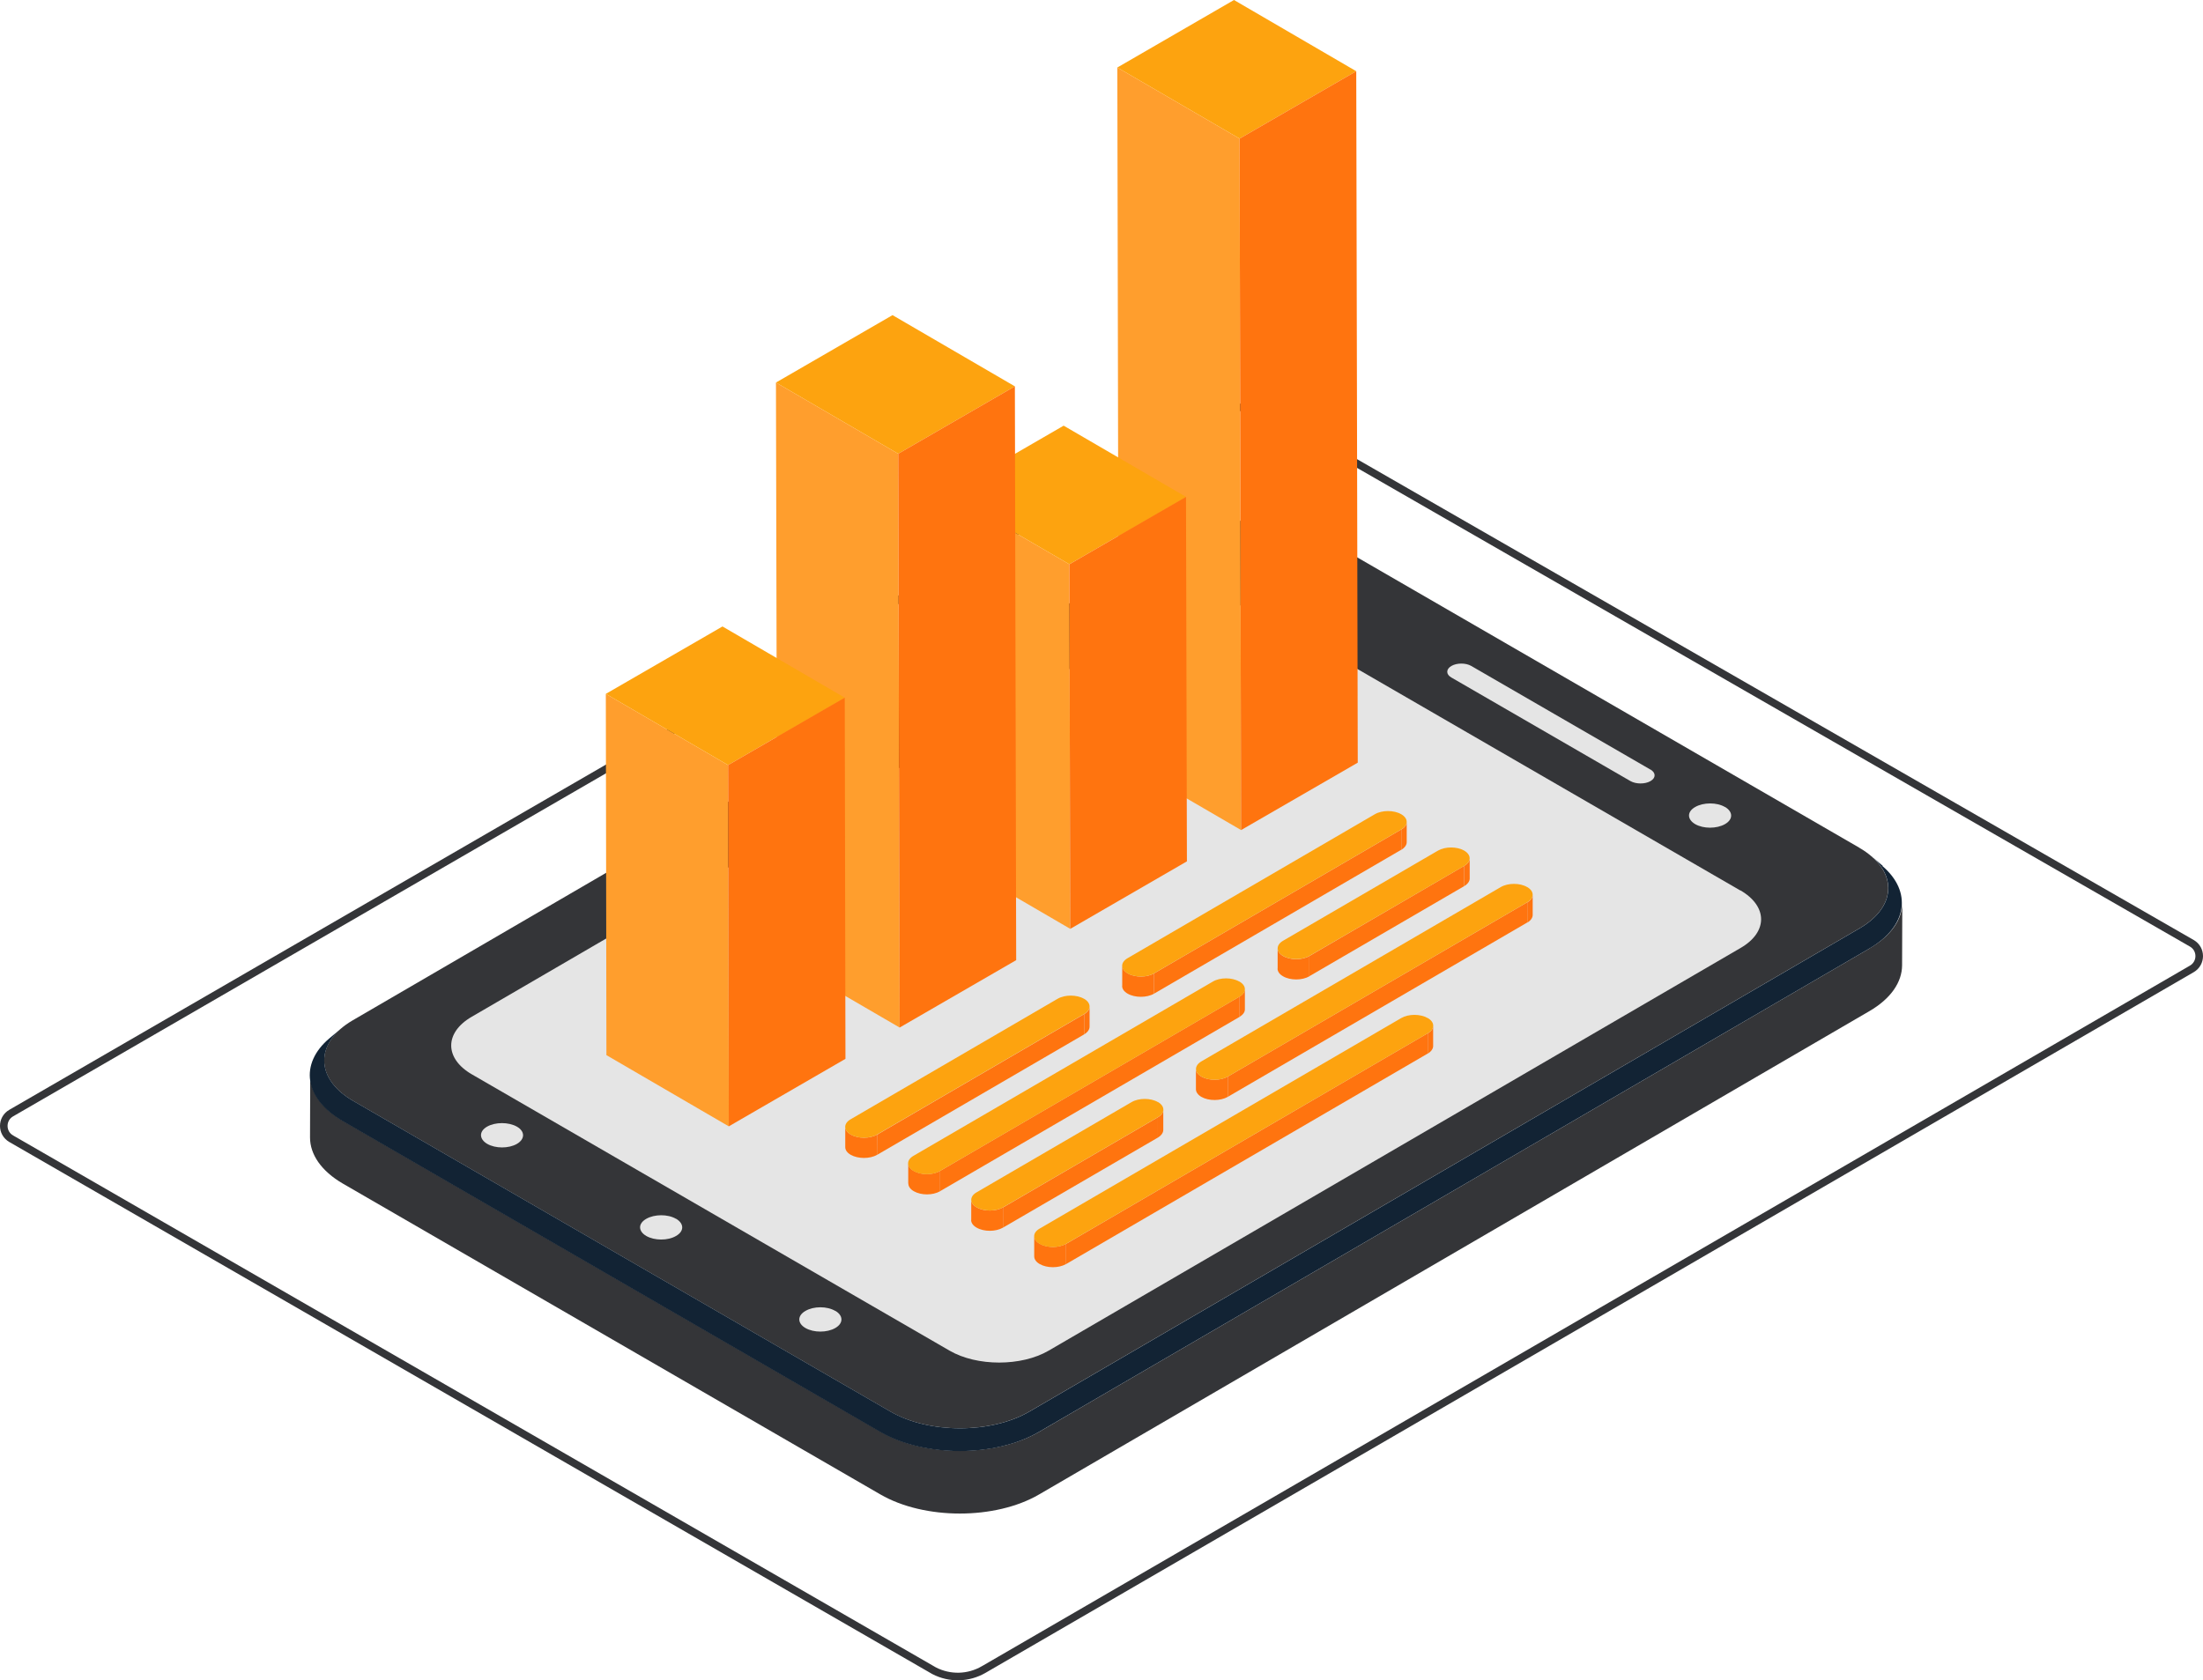 <?xml version="1.0" encoding="UTF-8"?> <svg xmlns="http://www.w3.org/2000/svg" width="291" height="222" viewBox="0 0 291 222" fill="none"><g clip-path="url(#clip0_1_671)"><path d="M289.521 124.633C290.824 125.38 290.83 127.258 289.518 128.021L129.945 220.587L129.944 220.587C127.921 221.766 125.449 221.819 123.385 220.748L123.105 220.586L1.48 150.456L1.479 150.455C0.174 149.707 0.174 147.818 1.479 147.069L1.481 147.068L161.054 54.714L161.055 54.713C163.161 53.492 165.774 53.491 167.895 54.714L167.896 54.714L289.521 124.633L289.521 124.633Z" stroke="#343538"></path><path d="M245.591 112.007C250.67 114.949 250.697 119.72 245.644 122.649L135.963 186.511C130.91 189.453 122.696 189.453 117.617 186.511L46.639 145.456C41.573 142.527 41.547 137.756 46.587 134.814L156.293 70.952C161.346 68.01 169.56 68.01 174.626 70.952L245.604 112.007H245.591Z" fill="#343538"></path><path d="M246.966 125.312L137.286 189.174C131.519 192.54 122.127 192.54 116.321 189.174L45.343 148.119C42.433 146.436 40.965 144.223 40.978 141.997L40.952 150.293C40.952 152.506 42.407 154.719 45.317 156.402L116.294 197.457C122.101 200.823 131.492 200.823 137.259 197.457L246.94 133.595C249.81 131.925 251.239 129.739 251.252 127.552L251.279 119.256C251.279 121.443 249.837 123.629 246.966 125.299V125.312Z" fill="#343538"></path><path d="M248.699 114.406C248.197 113.968 247.681 113.544 247.178 113.107C250.617 116.036 250.114 120.051 245.657 122.649L135.976 186.511C130.924 189.453 122.709 189.453 117.63 186.511L46.653 145.456C42.142 142.858 41.626 138.79 45.105 135.861C45.078 135.874 45.052 135.901 45.026 135.927C44.999 135.941 44.973 135.967 44.946 135.994C44.907 136.033 44.84 136.086 44.788 136.126C44.748 136.166 44.682 136.219 44.629 136.259C44.602 136.272 44.576 136.298 44.55 136.325C44.51 136.365 44.444 136.418 44.391 136.457C44.351 136.497 44.285 136.55 44.232 136.59C44.206 136.603 44.179 136.63 44.153 136.656C44.113 136.696 44.047 136.749 43.994 136.789C43.968 136.802 43.941 136.828 43.914 136.855C43.875 136.895 43.809 136.948 43.756 136.987C43.729 137.001 43.703 137.027 43.676 137.054C43.623 137.093 43.571 137.146 43.518 137.186C39.536 140.539 40.132 145.164 45.29 148.146L116.268 189.201C122.075 192.567 131.466 192.567 137.233 189.201L246.913 125.339C252.006 122.37 252.575 117.785 248.66 114.432L248.699 114.406Z" fill="#122334"></path><path d="M229.89 117.639C233.528 119.746 233.541 123.152 229.93 125.246L138.529 178.453C134.918 180.56 129.045 180.56 125.421 178.453L62.34 141.957C58.703 139.863 58.689 136.444 62.3 134.35L153.688 81.156C157.299 79.049 163.172 79.049 166.796 81.156L229.877 117.653L229.89 117.639Z" fill="#E5E5E5"></path><path d="M89.297 161.027C90.382 161.663 90.395 162.683 89.297 163.306C88.213 163.942 86.453 163.929 85.369 163.306C84.284 162.67 84.271 161.663 85.369 161.04C86.453 160.417 88.213 160.404 89.297 161.04V161.027Z" fill="#E5E5E5"></path><path d="M110.329 173.192C111.413 173.815 111.427 174.849 110.329 175.472C109.244 176.095 107.485 176.095 106.4 175.472C105.316 174.849 105.302 173.828 106.4 173.206C107.485 172.569 109.244 172.569 110.329 173.206V173.192Z" fill="#E5E5E5"></path><path d="M227.853 106.614C228.938 107.25 228.951 108.27 227.853 108.893C226.755 109.516 225.009 109.516 223.924 108.893C222.84 108.257 222.827 107.25 223.924 106.627C225.009 106.004 226.768 105.991 227.853 106.627V106.614Z" fill="#E5E5E5"></path><path d="M68.279 148.861C69.364 149.484 69.364 150.505 68.279 151.141C67.195 151.764 65.449 151.764 64.364 151.141C63.279 150.505 63.253 149.484 64.338 148.861C65.422 148.239 67.181 148.239 68.279 148.861Z" fill="#E5E5E5"></path><path d="M218.012 101.671C218.739 102.095 218.753 102.784 218.012 103.208C217.298 103.619 216.12 103.619 215.38 103.208L191.716 89.518C190.989 89.108 190.989 88.418 191.716 87.994C192.444 87.57 193.621 87.57 194.348 87.994L218.012 101.684V101.671Z" fill="#E5E5E5"></path><path d="M163.939 109.675L147.775 100.266L147.59 8.919L163.74 18.314L163.939 109.675Z" fill="#FF9E2D"></path><path d="M163.74 18.314L147.59 8.919L163 0L179.15 9.409L163.74 18.314Z" fill="#FDA30F"></path><path d="M179.15 9.409L179.349 100.769L163.939 109.675L163.74 18.314L179.15 9.409Z" fill="#FF740F"></path><path d="M141.373 122.728L125.223 113.319L125.09 65.161L141.254 74.556L141.373 122.728Z" fill="#FF9E2D"></path><path d="M141.254 74.556L125.09 65.161L140.5 56.242L156.664 65.651L141.254 74.556Z" fill="#FDA30F"></path><path d="M156.664 65.651L156.783 113.809L141.373 122.728L141.254 74.557L156.664 65.651Z" fill="#FF740F"></path><path d="M118.834 135.768L102.67 126.359L102.498 50.544L118.649 59.953L118.834 135.768Z" fill="#FF9E2D"></path><path d="M118.649 59.953L102.498 50.544L117.895 41.638L134.058 51.047L118.649 59.953Z" fill="#FDA30F"></path><path d="M134.058 51.047L134.23 126.863L118.834 135.768L118.649 59.953L134.058 51.047Z" fill="#FF740F"></path><path d="M96.268 148.822L80.104 139.413L80.025 91.678L96.175 101.087L96.268 148.822Z" fill="#FF9E2D"></path><path d="M96.175 101.087L80.025 91.678L95.435 82.773L111.585 92.182L96.175 101.087Z" fill="#FDA30F"></path><path d="M111.585 92.182L111.678 139.903L96.268 148.822L96.175 101.087L111.585 92.182Z" fill="#FF740F"></path><path d="M185.817 108.601V111.278C185.817 111.636 185.565 112.007 185.102 112.285V109.608C185.579 109.33 185.817 108.972 185.817 108.601Z" fill="#FF740F"></path><path d="M185.102 109.595V112.272L152.444 131.289V128.612L185.102 109.595Z" fill="#FF740F"></path><path d="M148.238 130.269V127.592C148.238 127.963 148.489 128.334 148.966 128.612C149.931 129.169 151.492 129.169 152.444 128.612V131.289C151.479 131.846 149.918 131.846 148.952 131.289C148.463 131.011 148.225 130.64 148.225 130.269H148.238Z" fill="#FF740F"></path><path d="M143.926 132.985V135.662C143.926 136.02 143.675 136.391 143.212 136.669V133.993C143.688 133.714 143.926 133.356 143.926 132.985Z" fill="#FF740F"></path><path d="M143.212 133.992V136.669L115.844 152.598L115.858 149.922L143.212 133.992Z" fill="#FF740F"></path><path d="M111.651 151.565V148.888C111.651 149.259 111.903 149.63 112.392 149.908C113.358 150.465 114.905 150.465 115.858 149.908V152.585C114.892 153.142 113.345 153.129 112.379 152.585C111.89 152.307 111.651 151.936 111.651 151.565Z" fill="#FF740F"></path><path d="M194.137 113.399V116.076C194.137 116.433 193.885 116.804 193.409 117.083V114.406C193.899 114.128 194.137 113.77 194.137 113.399Z" fill="#FF740F"></path><path d="M193.409 114.406V117.083L172.96 128.983V126.319L193.409 114.406Z" fill="#FF740F"></path><path d="M168.767 127.976V125.299C168.767 125.67 169.018 126.041 169.494 126.319C170.46 126.876 172.007 126.876 172.96 126.319V128.996C171.994 129.553 170.447 129.553 169.481 128.996C168.992 128.718 168.754 128.347 168.754 127.976H168.767Z" fill="#FF740F"></path><path d="M164.441 130.693V133.37C164.441 133.727 164.19 134.085 163.714 134.363V131.687C164.19 131.408 164.428 131.05 164.441 130.693Z" fill="#FF740F"></path><path d="M163.727 131.687V134.364L124.164 157.396V154.719L163.727 131.687Z" fill="#FF740F"></path><path d="M119.971 156.375V153.698C119.971 154.07 120.223 154.441 120.712 154.719C121.678 155.275 123.212 155.275 124.178 154.719V157.396C123.212 157.952 121.678 157.952 120.712 157.396C120.223 157.118 119.985 156.746 119.985 156.375H119.971Z" fill="#FF740F"></path><path d="M202.457 118.222V120.899C202.457 121.257 202.205 121.628 201.742 121.907V119.23C202.219 118.951 202.457 118.593 202.457 118.222Z" fill="#FF740F"></path><path d="M201.742 119.216L201.729 121.893L162.18 144.925V142.249L201.742 119.216Z" fill="#FF740F"></path><path d="M157.973 143.918V141.241C157.973 141.613 158.225 141.97 158.701 142.249C159.666 142.805 161.227 142.805 162.18 142.249V144.926C161.214 145.482 159.653 145.482 158.688 144.926C158.211 144.647 157.973 144.276 157.973 143.918Z" fill="#FF740F"></path><path d="M153.661 146.622V149.299C153.661 149.657 153.41 150.028 152.947 150.306V147.629C153.423 147.351 153.661 146.993 153.661 146.622Z" fill="#FF740F"></path><path d="M152.947 147.629V150.306L132.484 162.206V159.543L152.947 147.629Z" fill="#FF740F"></path><path d="M128.291 161.199V158.522C128.291 158.893 128.543 159.251 129.019 159.529C129.984 160.086 131.532 160.086 132.484 159.529V162.206C131.519 162.763 129.971 162.763 129.006 162.206C128.516 161.928 128.278 161.557 128.278 161.199H128.291Z" fill="#FF740F"></path><path d="M189.309 135.53V138.207C189.309 138.565 189.057 138.936 188.594 139.214V136.537C189.071 136.259 189.309 135.901 189.309 135.53Z" fill="#FF740F"></path><path d="M188.594 136.524V139.201L140.804 167.03L140.818 164.353L188.594 136.524Z" fill="#FF740F"></path><path d="M136.611 165.996V163.319C136.611 163.691 136.863 164.062 137.352 164.34C138.318 164.896 139.865 164.896 140.818 164.34V167.017C139.852 167.573 138.304 167.573 137.339 167.017C136.849 166.739 136.611 166.367 136.611 165.996Z" fill="#FF740F"></path><path d="M185.089 107.581C186.055 108.137 186.055 109.039 185.089 109.595L152.431 128.612C151.479 129.169 149.918 129.169 148.952 128.612C147.987 128.055 147.987 127.154 148.952 126.598L181.61 107.581C182.563 107.024 184.124 107.024 185.089 107.581Z" fill="#FDA30F"></path><path d="M143.198 131.965C144.164 132.522 144.164 133.423 143.198 133.979L115.844 149.908C114.892 150.465 113.331 150.465 112.379 149.908C111.413 149.352 111.4 148.451 112.352 147.894L139.706 131.965C140.659 131.408 142.22 131.408 143.185 131.965H143.198Z" fill="#FDA30F"></path><path d="M193.409 112.391C194.375 112.948 194.362 113.849 193.409 114.406L172.96 126.306C172.007 126.863 170.447 126.863 169.494 126.306C168.529 125.75 168.529 124.848 169.494 124.292L189.944 112.391C190.896 111.835 192.457 111.835 193.422 112.391H193.409Z" fill="#FDA30F"></path><path d="M163.714 129.686C164.68 130.242 164.68 131.143 163.714 131.7L124.151 154.732C123.199 155.289 121.651 155.289 120.686 154.732C119.72 154.175 119.707 153.274 120.659 152.718L160.222 129.686C161.174 129.129 162.735 129.129 163.688 129.686H163.714Z" fill="#FDA30F"></path><path d="M201.729 117.202C202.695 117.759 202.695 118.66 201.729 119.216L162.18 142.249C161.227 142.805 159.666 142.805 158.701 142.249C157.735 141.692 157.748 140.791 158.701 140.234L198.25 117.202C199.203 116.645 200.764 116.645 201.716 117.202H201.729Z" fill="#FDA30F"></path><path d="M152.947 145.601C153.913 146.158 153.913 147.059 152.947 147.616L132.484 159.529C131.532 160.086 129.971 160.073 129.019 159.529C128.053 158.973 128.053 158.072 129.019 157.528L149.481 145.615C150.434 145.058 151.995 145.058 152.947 145.615V145.601Z" fill="#FDA30F"></path><path d="M188.594 134.509C189.56 135.066 189.56 135.967 188.594 136.524L140.804 164.353C139.852 164.91 138.291 164.91 137.339 164.353C136.373 163.796 136.36 162.895 137.312 162.339L185.102 134.509C186.055 133.953 187.616 133.953 188.581 134.509H188.594Z" fill="#FDA30F"></path></g><defs><clipPath id="clip0_1_671"><rect width="291" height="222" fill="white"></rect></clipPath></defs></svg> 